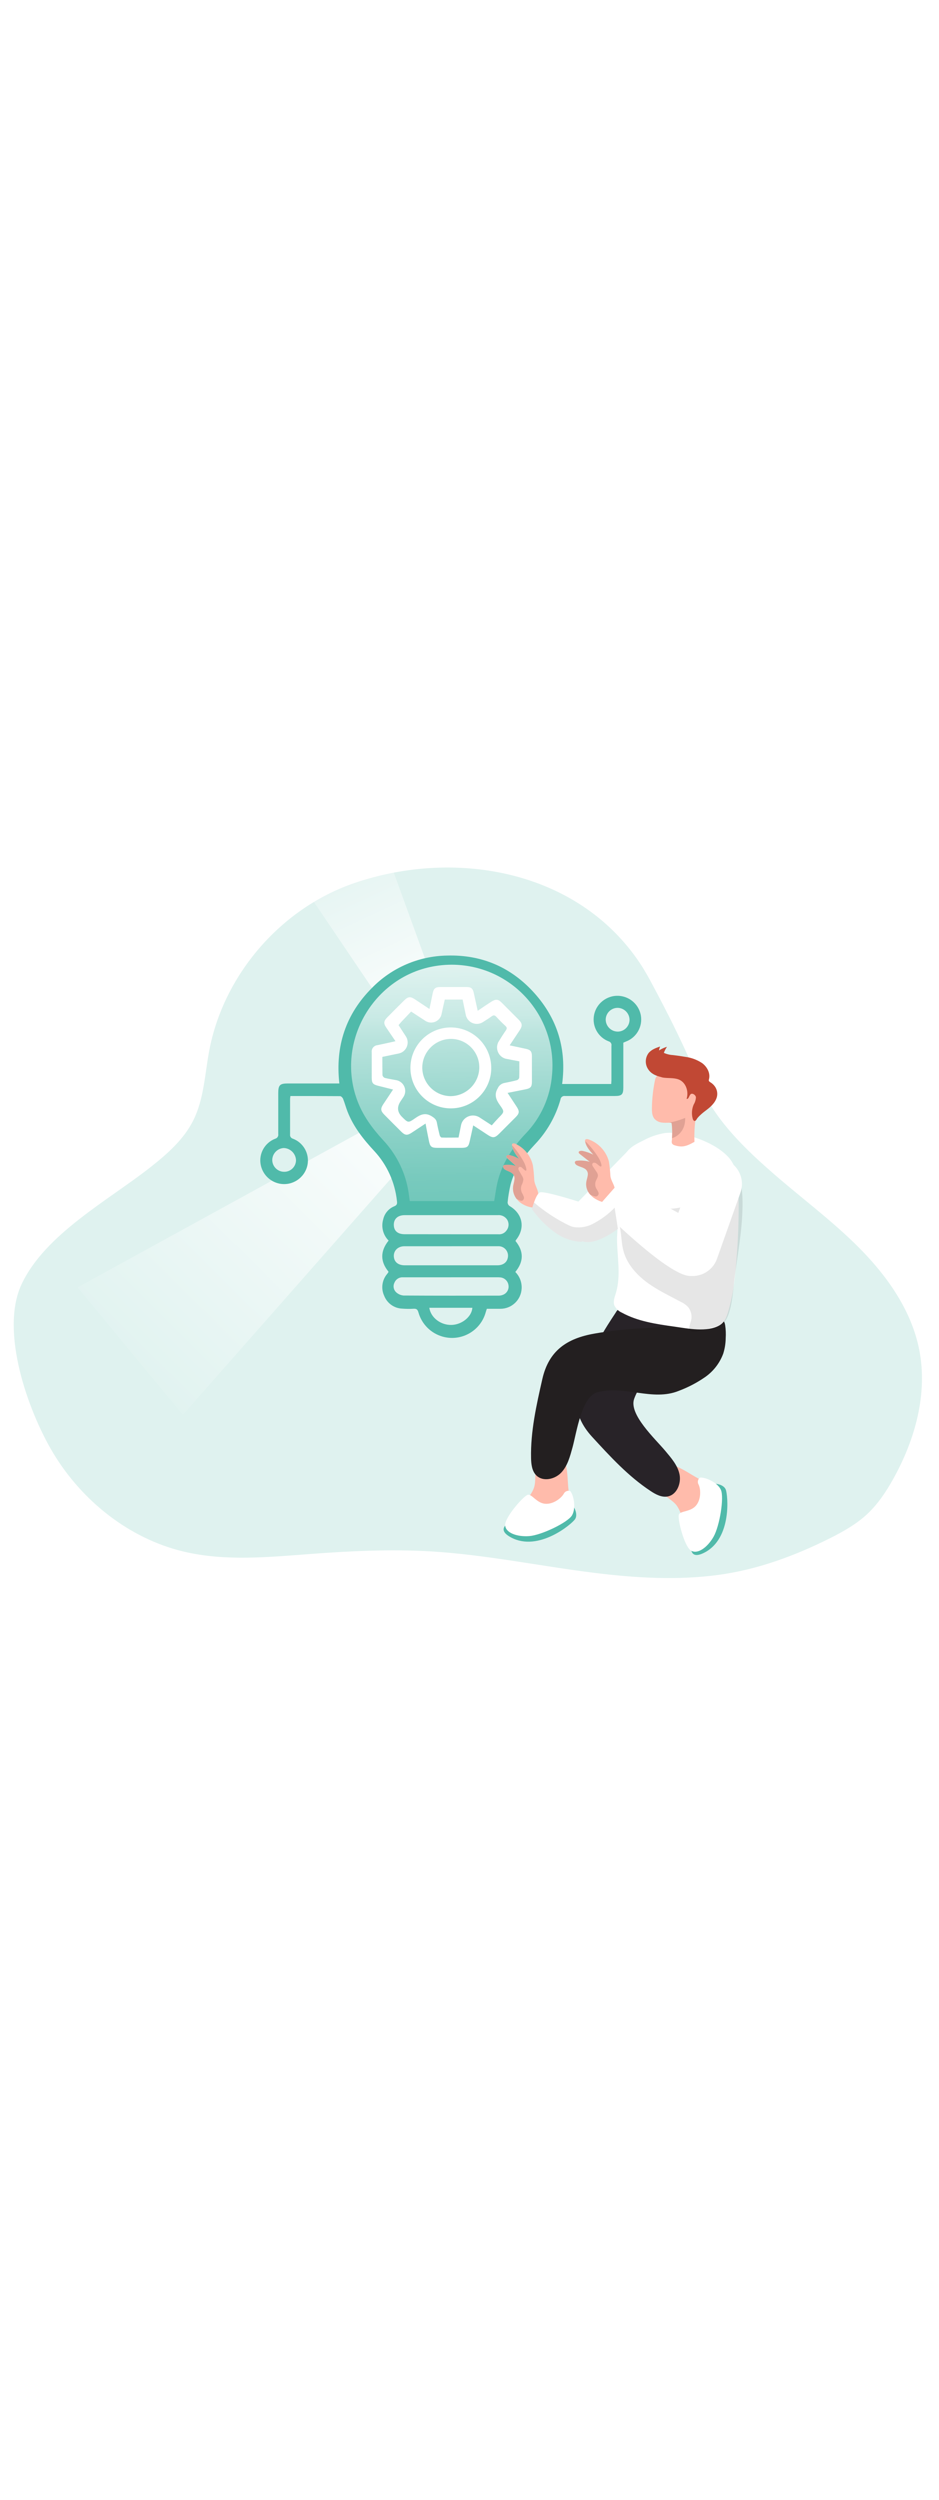 <svg xmlns="http://www.w3.org/2000/svg" xmlns:xlink="http://www.w3.org/1999/xlink" id="_0467_science_discovery" viewBox="0 0 500 500" data-imageid="science-1-11" class="illustrations_image" style="width: 188px;"><defs><style>.cls-1_science-1-11{fill:#020202;opacity:.1;}.cls-1_science-1-11,.cls-2_science-1-11,.cls-3_science-1-11,.cls-4_science-1-11,.cls-5_science-1-11,.cls-6_science-1-11,.cls-7_science-1-11,.cls-8_science-1-11,.cls-9_science-1-11,.cls-10_science-1-11,.cls-11_science-1-11,.cls-12_science-1-11,.cls-13_science-1-11,.cls-14_science-1-11{stroke-width:0px;}.cls-1_science-1-11,.cls-4_science-1-11{isolation:isolate;}.cls-2_science-1-11{fill:url(#linear-gradient);}.cls-3_science-1-11{fill:url(#radial-gradient);}.cls-4_science-1-11{opacity:.18;}.cls-4_science-1-11,.cls-14_science-1-11{fill:#68e1fd;}.cls-5_science-1-11{fill:url(#linear-gradient-4-science-1-11);}.cls-6_science-1-11{fill:url(#linear-gradient-2-science-1-11);}.cls-7_science-1-11{fill:url(#linear-gradient-3-science-1-11);}.cls-8_science-1-11{fill:#282328;}.cls-9_science-1-11{fill:#231f20;}.cls-10_science-1-11{fill:#e0a194;}.cls-11_science-1-11{fill:#c14834;}.cls-12_science-1-11{fill:#fff;}.cls-13_science-1-11{fill:#ffbbab;}</style><linearGradient id="linear-gradient-science-1-11" x1="2627.78" y1="-852.04" x2="2459.57" y2="-1021.61" gradientTransform="translate(-163.77 2911.06) rotate(-99.69) scale(1 -1)" gradientUnits="userSpaceOnUse"><stop offset="0" stop-color="#fff"></stop><stop offset="1" stop-color="#fff" stop-opacity="0"></stop></linearGradient><radialGradient id="radial-gradient_science-1-11" cx="271.04" cy="2166.45" fx="271.04" fy="2166.45" r="105.13" gradientTransform="translate(-31 2323.65) scale(1 -1)" gradientUnits="userSpaceOnUse"><stop offset="0" stop-color="#fff"></stop><stop offset=".66" stop-color="#fff" stop-opacity=".69"></stop><stop offset=".67" stop-color="#fff" stop-opacity=".61"></stop><stop offset=".68" stop-color="#fff" stop-opacity=".47"></stop><stop offset=".7" stop-color="#fff" stop-opacity=".34"></stop><stop offset=".72" stop-color="#fff" stop-opacity=".23"></stop><stop offset=".75" stop-color="#fff" stop-opacity=".15"></stop><stop offset=".78" stop-color="#fff" stop-opacity=".08"></stop><stop offset=".81" stop-color="#fff" stop-opacity=".03"></stop><stop offset=".86" stop-color="#fff" stop-opacity="0"></stop><stop offset="1" stop-color="#fff" stop-opacity="0"></stop></radialGradient><linearGradient id="linear-gradient-2-science-1-11" x1="291.45" y1="2151.44" x2="123.22" y2="1981.87" gradientTransform="translate(-68.66 2300.55) scale(1 -1)" xlink:href="#linear-gradient-science-1-11"></linearGradient><linearGradient id="linear-gradient-3-science-1-11" x1="293.72" y1="2164.82" x2="243.05" y2="2273.59" gradientTransform="translate(-68.66 2300.55) scale(1 -1)" xlink:href="#linear-gradient-science-1-11"></linearGradient><linearGradient id="linear-gradient-4-science-1-11" x1="307.79" y1="2240.03" x2="315.66" y2="1738.17" gradientTransform="translate(-68.66 2300.55) scale(1 -1)" gradientUnits="userSpaceOnUse"><stop offset="0" stop-color="#fff"></stop><stop offset=".13" stop-color="#fff" stop-opacity=".69"></stop><stop offset=".15" stop-color="#fff" stop-opacity=".61"></stop><stop offset=".2" stop-color="#fff" stop-opacity=".47"></stop><stop offset=".25" stop-color="#fff" stop-opacity=".34"></stop><stop offset=".3" stop-color="#fff" stop-opacity=".23"></stop><stop offset=".36" stop-color="#fff" stop-opacity=".15"></stop><stop offset=".44" stop-color="#fff" stop-opacity=".08"></stop><stop offset=".52" stop-color="#fff" stop-opacity=".03"></stop><stop offset=".65" stop-color="#fff" stop-opacity="0"></stop><stop offset="1" stop-color="#fff" stop-opacity="0"></stop></linearGradient></defs><g id="background_science-1-11"><path class="cls-4_science-1-11 targetColor" d="M346.75,107.63c9.2,17.08,18.56,35.67,25.69,53.54,7.2,18.18,22.79,33.59,37.19,46.26,15.85,14.04,33.08,26.53,47.99,41.56,14.91,15.03,27.67,33.15,31.82,53.9,4.69,23.45-2.14,47.99-13.81,68.9-3.79,6.79-8.15,13.35-13.83,18.66s-12.74,9.31-19.8,12.85c-18.84,9.42-38.64,16.72-59.55,19.54-21.77,2.93-43.91,1.63-65.65-1.06-29.23-3.6-58.17-9.73-87.58-11.47-21.2-1.2-42.47-.22-63.66,1.37-22.65,1.7-45.73,4-67.83-1.27-29.01-6.93-54.14-26.99-69.51-52.56-13.32-22.28-28.43-64.69-16.71-89.67,12.49-26.62,46.31-44.68,68.47-62.11,8.99-7.07,17.86-14.83,22.96-25.05,5.69-11.39,6.11-24.56,8.47-37.06,7.67-40.53,38.33-75.87,77.37-89.17,54.91-18.7,121.17-6.29,153.56,45.11,1.52,2.51,3,5.07,4.41,7.73Z" style="fill: rgb(80, 186, 170);"></path></g><g id="technology_science-1-11"><path class="cls-2_science-1-11" d="M277.17,201.95l106.32,134.01,57.39-66.69-144.37-89.2s-16.14,9-19.34,21.88Z"></path><circle class="cls-3_science-1-11" cx="240.04" cy="157.2" r="105.13"></circle><path class="cls-6_science-1-11" d="M191.26,187.65l-149.96,82.24,56.07,67.81,112.22-127.3s-6.14-17.42-18.33-22.75Z"></path><path class="cls-7_science-1-11" d="M167.15,64.88l30.95,45.77,28.16-15.78-16.57-45.59s-35.6,4.91-42.54,15.6Z"></path><g id="I4ccdY_science-1-11"><path class="cls-14_science-1-11 targetColor" d="M274.5,245.24c4.44,5.43,4.47,10.92-.11,16.45,2.32,2.32,3.55,5.52,3.38,8.79-.29,6.12-5.38,10.9-11.51,10.8h-7.02c-.22.68-.43,1.2-.6,1.85-2.74,9.9-12.98,15.71-22.88,12.97-6.27-1.73-11.18-6.62-12.95-12.89-.42-1.46-.98-2.06-2.54-1.96-2.03.12-4.07.1-6.09-.06-4.27-.15-8.04-2.83-9.6-6.8-1.8-3.86-1.18-8.42,1.58-11.66.22-.28.42-.56.62-.85.04-.11.07-.23.08-.35-4.43-5.4-4.43-10.95.07-16.54-2.96-2.94-4.06-7.27-2.88-11.28.7-3.15,2.91-5.75,5.9-6.96,1.66-.64,1.57-1.67,1.4-2.94-1.07-9.86-5.27-19.11-12-26.39-5.89-6.31-11.16-12.97-14.32-21.08-.86-2.22-1.46-4.53-2.34-6.74-.24-.61-1.03-1.42-1.57-1.43-8.77-.08-17.53-.06-26.48-.06-.06.6-.18,1.13-.18,1.66v18.73c-.16,1.04.48,2.03,1.5,2.3,5.68,2.15,8.97,8.11,7.75,14.06-1.44,6.86-8.16,11.26-15.02,9.82-5.09-1.07-9.02-5.13-9.91-10.26-1-5.83,2.29-11.54,7.82-13.62,1.09-.3,1.76-1.39,1.56-2.5v-21.69c0-4.32.86-5.19,5.11-5.19h27.43c-2.23-19.84,3.41-36.86,17.38-50.83,10.53-10.76,24.87-16.94,39.93-17.2,18.52-.55,34.2,6.21,46.56,19.99,12.36,13.77,17.17,29.92,14.76,48.32h26.14c0-.73.11-1.34.11-1.96v-18.31c.24-1.06-.4-2.12-1.45-2.4-5.68-2.14-8.98-8.08-7.8-14.04,1.37-6.87,8.05-11.32,14.92-9.95,5.14,1.03,9.12,5.11,10.01,10.27.99,5.9-2.32,11.68-7.92,13.8-.46.18-.9.38-1.43.61v23.8c0,3.77-.8,4.57-4.55,4.57h-26.51c-1.14-.18-2.21.6-2.39,1.74,0,.04-.01.07-.01.11-2.53,8.97-7.22,17.17-13.65,23.91-5.85,6.21-10.73,12.98-12.93,21.34-.73,3.13-1.26,6.3-1.58,9.5.02.77.41,1.47,1.04,1.91,6.99,4.08,8.49,11.71,3.48,18-.12.2-.24.41-.34.62ZM240.26,241.64h25.03c1.7.18,3.37-.57,4.38-1.96,1.23-1.51,1.48-3.59.64-5.35-.99-1.93-3.06-3.07-5.22-2.86h-49.62c-3.66,0-5.82,2-5.77,5.21s2.12,4.93,5.76,4.93l24.81.02ZM240.34,248.01h-25.04c-3.6,0-6,2.62-5.55,5.88.36,2.68,2.46,4.26,5.83,4.26,10.32,0,20.63,0,30.93,0h18.31c3.01,0,5.03-1.48,5.54-3.86.69-2.69-.93-5.44-3.62-6.14-.51-.13-1.04-.18-1.57-.15h-24.82ZM240.26,264.53h-25.64c-1.96-.15-3.79.97-4.55,2.78-.89,1.68-.58,3.74.77,5.09,1.09,1.04,2.5,1.68,4.01,1.82,16.95.12,33.92.08,50.87.06.7-.02,1.39-.15,2.04-.41,2.05-.75,3.31-2.82,3.02-4.99-.25-2.24-2.01-4.02-4.25-4.29-.77-.07-1.53-.1-2.3-.07h-23.97ZM228.6,280.74c.78,5.28,6.14,9.35,12,9.12,5.52-.22,10.64-4.49,10.92-9.12h-22.91ZM322.53,127.59c.1,3.53,3.04,6.32,6.57,6.25,3.39-.11,6.09-2.88,6.12-6.27-.04-3.54-2.93-6.38-6.47-6.37-3.47.07-6.25,2.92-6.23,6.39ZM151.35,208.41c3.44.03,6.25-2.74,6.27-6.18,0-.02,0-.04,0-.06-.19-3.5-3.01-6.28-6.51-6.41-3.44.18-6.14,3.03-6.14,6.48.09,3.45,2.93,6.19,6.38,6.17Z" style="fill: rgb(80, 186, 170);"></path></g><path class="cls-5_science-1-11" d="M263.14,224c.58-3.35.95-6.48,1.66-9.6,2.4-10.26,7.89-18.73,15.08-26.27,8.15-8.46,13.12-19.48,14.06-31.19,2.77-29.51-18.9-55.68-48.41-58.45-4.53-.43-9.1-.27-13.59.45-32.88,5.19-53.3,40.19-41.73,71.44,3,8.12,7.97,14.86,13.77,21.16,6.72,7.14,11.29,16.02,13.2,25.64.44,2.24.67,4.52,1.01,6.79l44.95.02Z"></path><path class="cls-12_science-1-11" d="M251.98,183.7c-.67,3.04-1.2,5.6-1.8,8.18-.7,3.28-1.3,3.79-4.67,3.79h-12.62c-3.16,0-3.89-.61-4.5-3.74-.58-2.94-1.2-5.88-1.78-9.19l-7.44,4.91c-2.26,1.49-3.5,1.39-5.39-.47-3.08-3.06-6.17-6.13-9.21-9.23-1.9-1.91-2-3.17-.54-5.39,1.69-2.57,3.41-5.11,5.27-7.91l-7.89-1.98c-2.88-.72-3.46-1.44-3.47-4.34v-13.46c-.24-1.87,1.08-3.57,2.94-3.81.04,0,.08,0,.11-.01,3.07-.64,6.13-1.33,9.6-2.1l-4.8-7.08c-1.66-2.4-1.55-3.6.52-5.71,2.94-2.99,5.92-5.97,8.93-8.94,2.06-2.04,3.3-2.15,5.72-.54l7.71,5.12c.61-2.96,1.2-5.69,1.75-8.4.54-2.54,1.42-3.26,4.06-3.28h13.88c2.51,0,3.38.73,3.92,3.17.68,3.06,1.36,6.12,2.09,9.48,2.56-1.73,4.8-3.3,7.2-4.8,2.4-1.5,3.6-1.5,5.54.44,3.03,3.02,6.05,6.04,9.07,9.08,1.96,1.97,2.08,3.29.58,5.57-1.73,2.62-3.47,5.22-5.37,8.09l8.66,1.85c2.4.53,3.17,1.36,3.18,3.9v13.68c0,2.64-.73,3.42-3.36,3.95l-9.6,1.91,4.8,7.28c1.64,2.51,1.55,3.6-.55,5.7-2.87,2.89-5.75,5.76-8.63,8.64-2.4,2.4-3.44,2.51-6.21.7l-7.7-5.05ZM203.6,147.3c0,3.35,0,6.57.06,9.79.19.65.67,1.17,1.31,1.4,1.9.49,3.85.74,5.77,1.13,3.21.46,5.43,3.43,4.97,6.64-.14.99-.54,1.93-1.15,2.73-.43.65-.86,1.28-1.28,1.93q-3,4.5.78,8.28c3.2,3.19,3.3,3.32,6.99.72,2.83-2,5.45-3.13,8.79-1.07,1.4.88,2.47,1.67,2.78,3.37.42,2.27.94,4.52,1.51,6.77.13.48.66,1.2,1.03,1.2,2.99.11,6,0,9.01,0,.49-2.4.94-4.64,1.38-6.83.89-3.48,4.43-5.58,7.91-4.7.56.14,1.09.36,1.6.64,2.17,1.39,4.33,2.81,6.8,4.4,1.2-1.39,2.4-2.74,3.6-3.97,3.11-3.16,3.28-3.25.7-6.83-2.1-2.92-3.13-5.6-1.07-8.99.6-1.34,1.79-2.33,3.22-2.69,2.33-.47,4.67-.94,6.97-1.55.59-.21,1.04-.69,1.2-1.3.11-2.86.06-5.72.06-8.72-2.54-.48-4.95-.92-7.34-1.4-3.3-.93-5.23-4.36-4.3-7.67.11-.38.25-.76.43-1.12,1.26-2.1,2.59-4.18,3.98-6.19.66-.96.76-1.62-.2-2.48-1.66-1.5-3.24-3.11-4.8-4.8-.82-.89-1.46-1.06-2.48-.31-1.51,1.13-3.14,2.1-4.74,3.13-2.8,1.77-6.51.93-8.27-1.88-.4-.64-.68-1.35-.82-2.09-.54-2.71-1.12-5.42-1.66-8.05h-9.5c-.32,1.42-.62,2.7-.91,4s-.56,2.75-.89,4.1c-.86,3.02-4,4.77-7.02,3.92-.45-.13-.88-.31-1.29-.55-2.53-1.62-5.03-3.28-7.82-5.09l-5.4,5.69-1.28,1.54,4.03,6.2c1.67,2.86.69,6.54-2.17,8.2-.48.28-1,.49-1.54.63l-8.95,1.85Z"></path><path class="cls-12_science-1-11" d="M261.59,153.35c-.11,11.89-9.84,21.43-21.73,21.32-11.89-.11-21.43-9.84-21.32-21.73.11-11.86,9.8-21.39,21.65-21.32,11.9.11,21.46,9.83,21.39,21.73ZM224.85,152.74c-.09,8.42,6.65,15.32,15.07,15.43,8.33-.08,15.1-6.74,15.3-15.07.13-8.37-6.54-15.26-14.91-15.39-.05,0-.11,0-.16,0-8.33.04-15.11,6.71-15.3,15.03Z"></path></g><g id="character_science-1-11"><path class="cls-13_science-1-11" d="M370.92,371.04c2.69,1.46,5.46,2.99,7.28,5.45,1.68,2.52,2.56,5.48,2.53,8.51.14,6.59-2.26,12.98-6.72,17.84-.54.7-1.3,1.19-2.16,1.39-.66.03-1.3-.14-1.86-.49-3.07-1.67-4.7-5.09-5.79-8.4s-1.9-6.83-4.02-9.6c-4-5.22-18.97-10.2-11.77-18.97,5.91-7.41,16.8,1.2,22.51,4.27Z"></path><path class="cls-8_science-1-11" d="M323.52,289.99c-4.56,7.3-8.66,14.87-12.3,22.67-6.35,13.68-6.42,25.28,4.04,36.7,9.6,10.45,19.27,21.01,31.07,28.79,2.77,1.85,6,3.6,9.27,2.95,4.8-.95,7.2-6.89,6.24-11.71s-4.41-8.73-7.57-12.51c-5.37-6.41-19.54-19.44-16.6-27.68,3.94-10.99,15.43-19.2,21.22-29.26.73-.99,1.03-2.23.82-3.44-.3-.91,3.13-7.83,2.4-8.4-7.5-5.35-19.89-3.48-28.46-6.87-.84-.42-1.78-.6-2.72-.53-1.33.43-2.44,1.37-3.08,2.62-1.49,2.24-2.93,4.45-4.33,6.67Z"></path><path class="cls-14_science-1-11 targetColor" d="M381.1,374.35s4.18.31,5.34,3.04,3.47,26.03-11.37,33.59c-14.84,7.56-2.05-21.26-2.05-21.26l8.09-15.37Z" style="fill: rgb(80, 186, 170);"></path><path class="cls-12_science-1-11" d="M372.69,371.08c-1.1.85-1.42,2.38-.76,3.6,1.2,2.2,1.58,7.79-1.28,11.23s-8.15,2.8-9.13,4.73,2.74,16.68,6.24,19.12,8.91-1.46,12.18-7.2,5.75-20.96,3.91-25-8.54-6.87-11.16-6.48Z"></path><path class="cls-13_science-1-11" d="M302.64,376.75c.34,3.04.65,6.19-.34,9.08-1.1,2.82-3.04,5.23-5.54,6.92-5.34,3.87-11.97,5.53-18.5,4.64-.89-.04-1.74-.39-2.4-.98-.4-.52-.63-1.15-.66-1.81-.37-3.47,1.51-6.77,3.6-9.6s4.55-5.45,5.61-8.77c1.99-6.24-2.4-21.39,8.88-20.54,9.54.76,8.63,14.54,9.35,21.06Z"></path><path class="cls-9_science-1-11" d="M342.25,291.64c-8.59.41-17.14,1.34-25.61,2.81-14.85,2.57-24.43,9.12-27.86,24.22-3.14,13.81-6.3,27.8-6,41.99.07,3.34.47,6.98,2.86,9.3,3.54,3.44,9.8,2.04,13.2-1.54s4.67-8.59,6-13.34c2.22-8.06,4.8-27.14,13.3-29.41,14.4-3.86,29.3,4.94,43.3-.74,4.97-1.86,9.7-4.33,14.06-7.35,4.38-3.07,7.73-7.4,9.6-12.42.84-2.66,1.29-5.44,1.32-8.23.15-2.31.06-4.62-.28-6.91-.48-2.63-.94-2.32-3.6-2.26-4.52.1-9.02.5-13.51,1.02-8.9.95-17.78,2.4-26.78,2.86Z"></path><path class="cls-14_science-1-11 targetColor" d="M305.71,387s2.12,3.6.54,6.12c-1.58,2.52-19.41,17.67-34.12,9.79-14.71-7.88,16.3-13.77,16.3-13.77l17.28-2.14Z" style="fill: rgb(80, 186, 170);"></path><path class="cls-12_science-1-11" d="M303.62,378.21c-1.34-.43-2.79.18-3.41,1.44-1.2,2.21-5.51,5.73-9.97,5.34s-6.93-5.1-9.08-4.8-12.15,11.77-12.17,16c-.01,4.23,6.27,6.49,12.8,6,6.53-.49,20.5-7.2,22.79-11.03,2.29-3.83.84-11.04-.97-12.96Z"></path><path class="cls-12_science-1-11" d="M305.85,237.87c.2,3.49,1.33,6.54,4.37,7.55.25.09.51.17.78.22,5.58,1.12,12.9-3.13,18-6.84,2.12-1.54,4.16-3.19,6.09-4.95v-37.35l-27.14,27.79s-2.48,7.46-2.1,13.59Z"></path><path class="cls-12_science-1-11" d="M328.79,238.68c0,1.74-.22,3.52-.23,5.27,0,9.6,2.24,19.6-.64,29.06-.65,2.11-1.55,4.37-.8,6.45.84,1.74,2.27,3.12,4.04,3.89,8.49,4.64,18.33,6.07,27.92,7.41,7.2,1.02,17.46,3.16,24.13-.73,2.84-1.66,3.8-4.74,4.71-7.81,2.89-9.79,3.74-20.31,4.5-30.44.1-1.33.19-2.68.28-4.01.55-9.24.74-18.48.56-27.73-.13-6.71-.66-13.95-5.04-19.02-5.83-6.74-17.1-11.21-25.65-12.78-2.76-.57-5.59-.72-8.4-.47-3.99.64-7.85,1.95-11.41,3.88-4.25,2.1-8.03,3.88-10.11,8.07-2.29,4.85-3.88,10-4.74,15.3-.78,4.97-.87,10.02-.28,15.01.25,2.4.89,4.88,1.13,7.31,0,.44.02.89.02,1.33Z"></path><path class="cls-1_science-1-11" d="M368.15,293.3c2.8.83,9.25-1.73,11.4-2.11,1.28-.23,2.4-.86,3.72-1.2,6.38-1.6,7.14-19.54,7.77-24.37,1.66-12.78,4.19-25.99,4.34-38.8.06-4.93-.07-9.97-1.69-14.62s-4.93-8.97-9.6-10.64c-.89-.38-1.88-.49-2.83-.31-3.9,1-4.7,7.41-5.37,10.53-1.01,4.8-2.71,9.72-6.86,12.66-10.09,7.2-27.11,1.86-38.02.08-.97-.26-2-.22-2.95.11-1.41.88-2.04,2.59-1.56,4.18.51,1.52,1.19,2.99,2.03,4.35,2.62,5.24,1.92,11.49,3.4,17.17,1.78,6.83,6.66,12.48,12.3,16.71,5.64,4.24,12.07,7.2,18.3,10.56,1.44.65,2.74,1.57,3.84,2.7,1.3,1.64,1.96,3.69,1.86,5.78,0,1.34-1.7,5.42-1.2,6.37.25.43.66.74,1.14.85Z"></path><path class="cls-13_science-1-11" d="M348.51,180.25c1.03,1.11,2.43,1.81,3.94,1.97,1.26.14,2.53.16,3.79.07h.71c.18-.03.36,0,.52.1.15.15.23.35.23.56.28,2.52.32,5.06.14,7.59h0c0,.46-.07.91-.12,1.37-.09.48-.05.97.12,1.43.36.53.91.89,1.54,1.01,1.11.37,2.26.57,3.43.59,2.5,0,4.8-1.26,6.98-2.46-.17-4.33.06-8.66.68-12.94.8-5.53,2.26-11.07,1.66-16.63-.13-2.18-.93-4.28-2.28-6-2-2.24-5.23-2.98-8.24-2.96-3.99-.07-7.92,1-11.31,3.1-1.2.85-1.39,1.93-1.68,3.35-.43,2.18-.78,4.39-1.02,6.6-.28,2.52-.44,5.05-.47,7.59-.02,1.94.1,4.14,1.39,5.67Z"></path><path class="cls-11_science-1-11" d="M352.9,158.27c2.83.48,5.94,0,8.61,1.08,3.74,1.52,5.34,6.38,4.09,10.23,1.08.38,1.27-1.56,2.11-2.4s2.72.26,2.86,1.62c-.08,1.36-.49,2.69-1.2,3.85-1.03,2.39-1.2,5.06-.5,7.57.17.59.6,1.3,1.2,1.14s1.01-1.2,1.37-1.61c.58-.69,1.22-1.33,1.9-1.92,1.32-1.2,2.76-2.17,4.12-3.3,2.4-1.99,4.61-4.71,4.46-7.83-.05-1.29-.47-2.54-1.2-3.6-.63-.91-1.45-1.68-2.4-2.26-.37-.24-.82-.5-.9-.95-.02-.25.02-.5.1-.73.83-3.16-.94-6.55-3.6-8.53-2.73-1.82-5.84-2.97-9.09-3.37-2.09-.37-4.19-.66-6.29-.91-1.75-.09-3.46-.49-5.06-1.2.42-1.14.98-2.23,1.68-3.23-1.5.44-2.92,1.09-4.23,1.94.08-.73.28-1.44.58-2.11-2.29.79-4.71,1.66-6.23,3.6-1.79,2.49-1.88,5.82-.22,8.4,1.63,2.56,4.19,3.6,6.99,4.27.32.13.61.21.86.24Z"></path><path class="cls-10_science-1-11" d="M356.24,182.29h.71c.18-.03.36,0,.52.1.15.15.23.35.23.56.28,2.52.32,5.06.14,7.59h0s7.2-1.84,7.01-10.8c-2.75,1.14-5.62,1.99-8.55,2.53h-.05Z"></path><path class="cls-13_science-1-11" d="M268.88,207.21c1.54.97,3.6,1.26,4.59,2.81,1.2,1.81,0,4.13-.25,6.25-.27,2.34.4,4.69,1.85,6.55.44.58.94,1.12,1.49,1.6,2.38,1.93,5.33,3.03,8.4,3.11,0,0,1.69-6.79,1.64-7.49-.2-2.4-1.85-4.58-2.11-7.07-.11-2.63-.35-5.26-.72-7.87-1.1-5.11-4.55-9.4-9.3-11.58-.59-.26-1.43-.42-1.75.14-.11.24-.14.51-.08.77h0c.36,2.72,2.14,5.03,3.85,7.2-1.55-.89-3.21-1.56-4.94-2-.77-.2-1.91-.08-1.92.71.06.38.27.72.59.94l4.63,4.15c-1.88-.61-3.86-.83-5.83-.64-.33,0-.65.11-.91.31-.58.61.05,1.66.78,2.11Z"></path><path class="cls-10_science-1-11" d="M268.88,207.21c1.54.97,3.6,1.26,4.59,2.81,1.2,1.81,0,4.13-.25,6.25-.27,2.34.4,4.69,1.85,6.55.54.33,1.12.6,1.73.8.42.19.89.23,1.33.11.72-.4,1.06-1.25.8-2.04-.28-.75-.62-1.47-1.03-2.16-.56-1.23-.64-2.63-.2-3.91.54-.99.88-2.07,1-3.19-.11-.7-.38-1.36-.78-1.94l-1.4-2.4c-.25-.36-.41-.77-.48-1.2-.07-.43.14-.85.52-1.06.47-.11.96.02,1.31.35.78.56,2.64,2.95,2.4.73-.29-1.5-.84-2.94-1.62-4.26-1.51-2.69-3.27-5.22-5.27-7.57-.21-.26-.44-.5-.7-.72h0c.36,2.72,2.14,5.03,3.85,7.2-1.55-.89-3.21-1.56-4.94-2-.77-.2-1.91-.08-1.92.71.06.38.27.72.59.94l4.63,4.15c-1.88-.61-3.86-.83-5.83-.64-.33,0-.65.11-.91.31-.61.68.01,1.73.74,2.18Z"></path><path class="cls-13_science-1-11" d="M307.23,204.94c1.75.97,4.14,1.2,5.23,2.81,1.31,1.81,0,4.13-.28,6.25-.29,2.39.48,4.78,2.1,6.55.51.59,1.07,1.12,1.69,1.6,2.82,1.97,6.16,3.05,9.6,3.11,0,0,1.93-6.79,1.87-7.49-.23-2.4-2.1-4.58-2.4-7.07-.13-2.64-.41-5.26-.83-7.87-1.46-5.34-5.4-9.65-10.59-11.58-.67-.26-1.63-.42-2,.14-.12.24-.16.51-.1.77h0c.41,2.72,2.4,5.03,4.39,7.2-1.79-.9-3.68-1.57-5.64-2-.86-.2-2.17-.08-2.18.71,0,.38.36.68.67.94l5.28,4.15c-2.16-.61-4.41-.83-6.65-.64-.37,0-.73.11-1.04.31-.67.61.07,1.66.88,2.11Z"></path><path class="cls-10_science-1-11" d="M307.23,204.94c1.75.97,4.14,1.2,5.23,2.81,1.31,1.81,0,4.13-.28,6.25-.29,2.39.48,4.78,2.1,6.55.63.33,1.29.6,1.97.8.49.19,1.02.23,1.52.11.79-.34,1.19-1.23.91-2.04-.33-.76-.73-1.48-1.2-2.16-.63-1.21-.71-2.63-.23-3.91.42-1.07,1.2-2.08,1.13-3.19-.13-.71-.44-1.38-.89-1.94l-1.6-2.4c-.28-.35-.47-.76-.55-1.2-.03-.45.25-.86.67-1.01.53-.11,1.08.02,1.5.35.89.56,3,2.95,2.75.73-.34-1.52-.97-2.97-1.85-4.26-1.74-2.72-3.75-5.25-6-7.57-.24-.26-.51-.5-.79-.72h0c.41,2.72,2.4,5.03,4.39,7.2-1.79-.9-3.68-1.57-5.64-2-.86-.2-2.17-.08-2.18.71,0,.38.36.68.67.94l5.28,4.15c-2.16-.61-4.41-.83-6.65-.64-.37,0-.73.11-1.04.31-.78.64-.04,1.68.77,2.14Z"></path><path class="cls-12_science-1-11" d="M283.23,228.23c3.56,5.05,7.97,9.44,13.03,12.98,3.65,2.48,7.86,3.99,12.25,4.39.58.05,1.16-.01,1.72-.19.95-.27,1.8-.84,2.4-1.63,1.83-2.19,2.93-4.89,3.14-7.74.3-7.44-7.76-11.77-7.76-11.77,0,0-18.36-5.85-20.54-4.89-1.2.52-2.33,3.1-3.12,5.34-.71,1.88-1.12,3.52-1.12,3.52Z"></path><path class="cls-12_science-1-11" d="M364.2,263.05h0c-7.17-2.54-10.92-10.42-8.38-17.6l12.48-35.18c2.55-7.18,10.42-10.93,17.59-8.39h0c7.17,2.54,10.92,10.42,8.38,17.6l-12.48,35.18c-2.55,7.18-10.42,10.93-17.59,8.39Z"></path><path class="cls-12_science-1-11" d="M360.66,230l-30.36-16.56-11.71,13.28s38.23,38.56,49.52,37.04c11.29-1.52,6.51-13.48,6.51-13.48,0,0,4.26-12.81-13.96-20.28Z"></path><path class="cls-1_science-1-11" d="M283.23,228.23c3.56,5.05,7.97,9.44,13.03,12.98,3.65,2.48,7.86,3.99,12.25,4.39.58.05,1.16-.01,1.72-.19.25.09.51.17.78.22,5.58,1.12,12.9-3.13,18-6.84v-.12l-1.73-11.16c-3.34,3.45-7.23,6.33-11.51,8.53-3.02,1.62-6.46,2.26-9.86,1.82-.92-.15-1.81-.42-2.65-.8-6.81-3.27-13.17-7.42-18.91-12.35-.71,1.88-1.12,3.52-1.12,3.52Z"></path></g></svg>